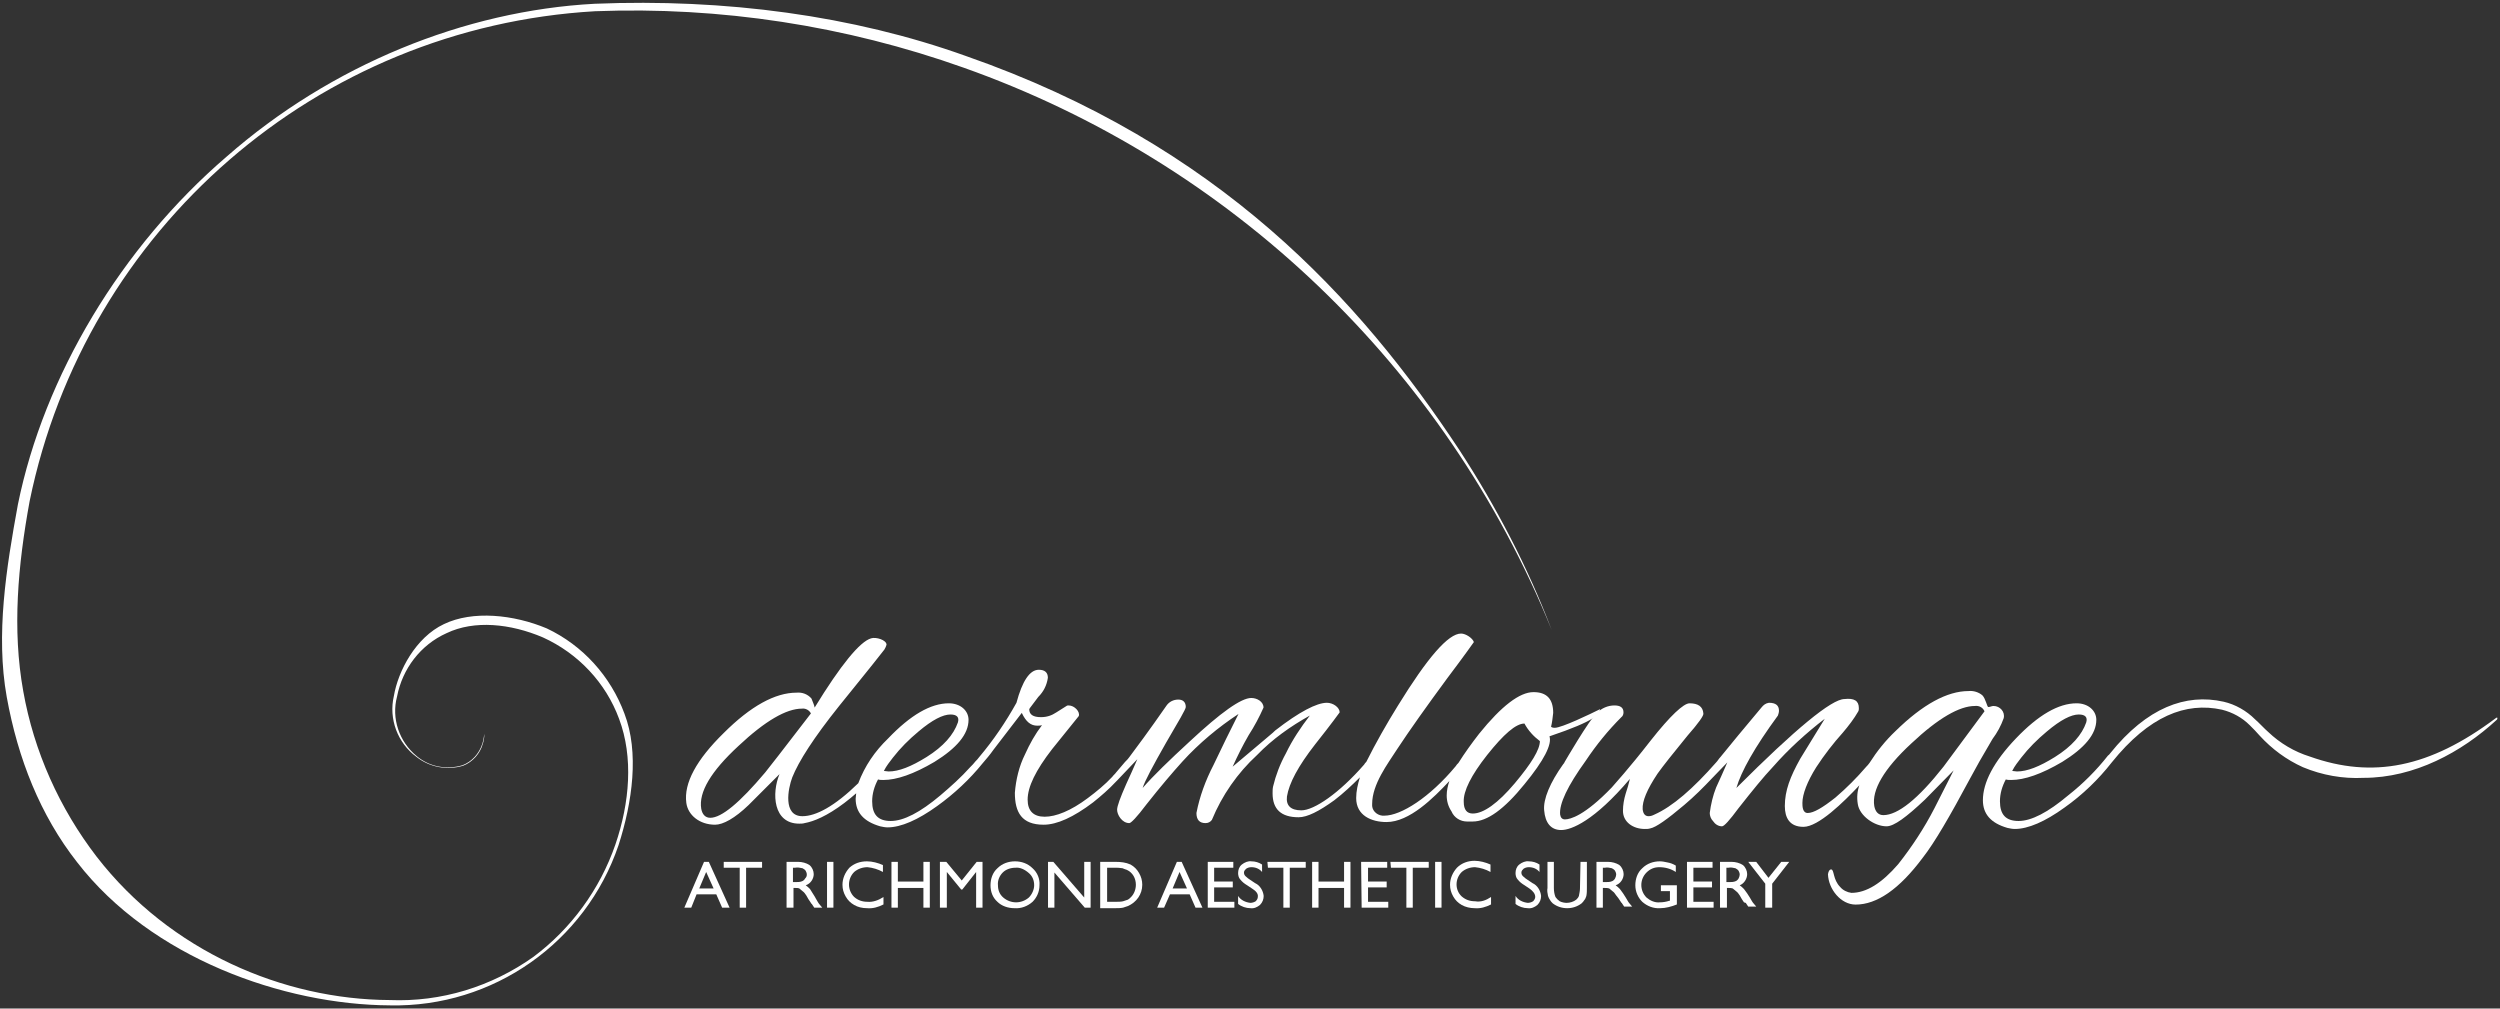 <?xml version="1.0" encoding="utf-8"?>
<svg enable-background="new 0 0 469.5 189.4" viewBox="0 0 469.5 189.4" xmlns="http://www.w3.org/2000/svg"><rect x="0" y="0" width="469.5" height="189.4" fill="#333333" stroke="none"/><g fill="#fff" transform="translate(.37 .508)"><g transform="translate(128.147 161.25)"><path d="m3.7.1h.9l3.9 8.6h-1.4l-1.1-2.5h-3.7l-1 2.5h-1.3zm1.8 5-1.4-3.1-1.3 3.1z"/><path d="m7.4.1h7.2v1.1h-3v7.5h-1.2v-7.5h-3z"/><path d="m19.2 8.7v-8.6h2.2c.7 0 1.5.2 2.1.6.5.4.8 1.1.8 1.7 0 .9-.6 1.8-1.5 2.1.3.2.6.5.8.7.4.7.8 1.2 1.1 1.8.3.5.5.9.7 1.1l.5.6h-1.5l-.4-.6s0-.1-.1-.1l-.2-.3-.4-.6-.4-.7c-.2-.3-.4-.6-.7-.8-.2-.2-.4-.3-.6-.5-.2-.1-.5-.1-.8-.1h-.3v3.7zm1.6-7.5h-.4v2.7h.5c.4 0 .9 0 1.3-.2.2-.1.4-.3.5-.5.2-.2.3-.4.3-.7s-.1-.5-.2-.7-.4-.4-.6-.5c-.5-.1-.9-.2-1.4-.1z"/><path d="m26.8.1h1.2v8.6h-1.2z"/><path d="m37.4 6.7v1.4c-1 .5-2 .8-3.1.7-.9 0-1.7-.2-2.4-.6s-1.2-.9-1.6-1.6-.6-1.4-.6-2.2c0-1.2.5-2.3 1.3-3.2.9-.8 2-1.2 3.3-1.2 1 0 2.1.3 3 .7v1.3c-.9-.5-1.9-.8-2.9-.9-.9 0-1.8.3-2.5.9-1.3 1.3-1.3 3.4 0 4.7.7.6 1.5.9 2.5.9 1 .1 2.1-.3 3-.9z"/><path d="m44.9.1h1.2v8.6h-1.2v-3.7h-4.8v3.7h-1.2v-8.6h1.2v3.7h4.8z"/><path d="m54.9.1h1.1v8.6h-1.2v-6.7l-2.6 3.3h-.2l-2.7-3.3v6.7h-1.3v-8.6h1.2l2.9 3.5z"/><path d="m62.1 0c1.2 0 2.4.4 3.3 1.3.9.8 1.4 2 1.3 3.2 0 1.2-.5 2.3-1.3 3.1-.9.8-2.1 1.3-3.4 1.2-1.2 0-2.4-.4-3.2-1.2-.9-.8-1.3-1.9-1.3-3.1s.4-2.4 1.3-3.2c.9-.9 2.1-1.3 3.3-1.3zm.1 1.2c-.9 0-1.8.3-2.4.9s-1 1.5-.9 2.4c0 .9.3 1.7 1 2.3 1.4 1.2 3.4 1.2 4.8 0 .6-.6 1-1.5 1-2.3 0-.9-.3-1.7-1-2.3-.8-.7-1.7-1.1-2.5-1z"/><path d="m75.1.1h1.2v8.6h-1.1l-5.7-6.6v6.6h-1.2v-8.6h1l5.8 6.7z"/><path d="m78.1 8.7v-8.6h2.9c1 0 1.9.1 2.8.5.7.4 1.2.9 1.6 1.6s.6 1.4.6 2.2c0 1.8-1.1 3.3-2.7 4-.3.1-.6.2-.9.3-.5.1-1 .1-1.6.1h-2.7zm2.8-7.5h-1.5v6.4h1.6c.5 0 1 0 1.4-.1.3-.1.6-.2.9-.3.2-.1.4-.3.6-.5.6-.6.9-1.5.9-2.3 0-1.2-.6-2.3-1.7-2.8-.3-.1-.6-.2-.8-.3-.6-.1-1-.1-1.4-.1z"/><path d="m92.5.1h.9l3.9 8.6h-1.3l-1.1-2.5h-3.7l-1.1 2.5h-1.3zm1.9 5-1.4-3.1-1.3 3.1z"/><path d="m98.2.1h4.9v1.1h-3.6v2.6h3.5v1.1h-3.5v2.7h3.8v1.1h-5v-8.6z"/><path d="m106.6 5.1-.9-.6c-.5-.3-.9-.6-1.3-1.1-.3-.3-.4-.8-.4-1.2 0-.6.2-1.2.7-1.6s1.2-.7 1.8-.6c.7 0 1.4.2 2 .6v1.4c-.5-.6-1.2-.9-2-.9-.4 0-.7.1-1 .3-.2.2-.4.4-.4.7s.1.5.3.7c.3.3.6.5.9.7l.9.6c.9.4 1.5 1.4 1.6 2.4 0 .6-.2 1.2-.7 1.7-.5.4-1.1.7-1.8.6-.8 0-1.7-.3-2.3-.8v-1.5c.5.8 1.4 1.2 2.3 1.3.3 0 .7-.1 1-.3.2-.2.4-.5.4-.8.1-.6-.3-1.1-1.1-1.6z"/><path d="m109.5.1h7.2v1.1h-3v7.5h-1.2v-7.5h-2.9z"/><path d="m123.9.1h1.2v8.6h-1.2v-3.7h-4.8v3.7h-1.2v-8.6h1.2v3.7h4.8z"/><path d="m127.1.1h4.9v1.1h-3.6v2.6h3.5v1.1h-3.5v2.7h3.8v1.1h-5z"/><path d="m132.6.1h7.2v1.1h-3v7.5h-1.2v-7.5h-2.9z"/><path d="m141 .1h1.2v8.6h-1.2z"/><path d="m151.5 6.7v1.4c-1 .5-2 .8-3.1.7-.8 0-1.7-.2-2.4-.6s-1.2-.9-1.6-1.6-.6-1.4-.6-2.2c0-1.2.5-2.3 1.3-3.2.9-.9 2.1-1.3 3.3-1.3 1 0 2.1.3 3 .7v1.4c-.9-.5-1.9-.8-2.9-.9-.9 0-1.8.3-2.5.9-1.3 1.3-1.3 3.4 0 4.6.7.6 1.5.9 2.5.9 1.1.2 2.1-.2 3-.8z"/><path d="m158.7 5.1-.9-.6c-.5-.3-.9-.6-1.3-1.1-.3-.3-.4-.8-.4-1.2 0-.6.2-1.2.7-1.6s1.2-.7 1.8-.6c.7 0 1.4.2 2 .6v1.4c-.5-.6-1.2-.9-2-.9-.4 0-.7.1-1 .3-.2.2-.4.4-.4.7s.1.5.3.7c.3.3.6.5.9.7l.9.6c.9.4 1.5 1.4 1.6 2.4 0 .6-.2 1.2-.7 1.7-.5.4-1.1.7-1.8.6-.8 0-1.7-.3-2.3-.8v-1.5c.5.8 1.4 1.2 2.3 1.3.3 0 .7-.1 1-.3.2-.2.4-.5.4-.8 0-.6-.4-1.1-1.1-1.6z"/><path d="m168.3.1h1.2v4.9c0 .5 0 1-.1 1.5-.1.3-.2.6-.4.8-.1.2-.3.4-.5.6-.8.6-1.7.9-2.7.9s-1.9-.3-2.7-.9c-.2-.2-.4-.4-.5-.6-.2-.3-.3-.5-.4-.8-.1-.5-.2-1-.1-1.5v-4.9h1.2v4.9c0 .6.1 1.2.3 1.7.2.3.5.6.8.8.4.2.9.3 1.3.3.6 0 1.3-.2 1.8-.6.2-.2.4-.4.5-.7.1-.5.2-1 .2-1.4z"/><path d="m171.3 8.7v-8.6h2.2c.7 0 1.5.2 2.1.6.5.4.8 1.1.8 1.7 0 .9-.6 1.8-1.5 2.1.3.2.6.5.8.7.4.5.8 1.1 1.1 1.6s.5.9.7 1.1l.5.6h-1.5l-.4-.6s0-.1-.1-.1l-.2-.3-.4-.6-.4-.5c-.2-.3-.4-.6-.7-.8-.2-.2-.4-.3-.6-.5-.3-.1-.6-.1-.9-.1h-.3v3.7zm1.6-7.5h-.4v2.7h.5c.4 0 .9 0 1.3-.2.2-.1.4-.3.5-.5s.2-.5.2-.7c0-.3-.1-.5-.2-.7s-.4-.4-.6-.5c-.4-.1-.9-.2-1.3-.1z"/><path d="m183.5 4.5h2.9v3.6c-1 .4-2.1.7-3.1.7-1.3.1-2.5-.4-3.4-1.2-.8-.8-1.3-1.9-1.3-3.1s.4-2.4 1.3-3.2c.9-.9 2.1-1.3 3.3-1.3.5 0 .9.1 1.4.2.6.1 1.1.3 1.6.6v1.2c-.9-.6-2-.9-3.1-.9-.9 0-1.7.3-2.4 1-1.3 1.3-1.3 3.4 0 4.7.7.6 1.6 1 2.5.9.6 0 1.2-.1 1.8-.3h.1v-1.8h-1.7v-1.1z"/><path d="m188.2.1h4.9v1.1h-3.6v2.6h3.5v1.1h-3.5v2.7h3.8v1.1h-5v-8.6z"/><path d="m194.5 8.7v-8.6h2.2c.7 0 1.5.2 2.1.6.5.4.8 1.1.8 1.7 0 .9-.6 1.8-1.4 2.1.3.2.6.5.8.7.4.5.8 1.1 1.1 1.6s.5.9.7 1.1l.5.6h-1.5l-.4-.6s0-.1-.1-.1l-.3-.1-.4-.6-.4-.7c-.2-.3-.4-.6-.7-.8-.2-.2-.4-.3-.6-.5-.3-.1-.6-.1-.8-.1h-.3v3.7zm1.6-7.5h-.4v2.7h.5c.4 0 .9 0 1.3-.2.2-.1.4-.3.5-.5s.2-.5.2-.7c0-.3-.1-.5-.2-.7s-.4-.4-.6-.5c-.4-.1-.9-.2-1.3-.1z"/><path d="m206 .1h1.5l-3.2 4.1v4.5h-1.3v-4.5l-3.2-4.1h1.5l2.3 3z"/></g><path d="m291 117.7c-4.5-11.8-10.4-23.1-17.3-33.7-18.7-28.3-45.1-57.4-92.7-74-21.2-7.6-45.2-10.8-69.7-9.8-24.4 1.3-49.5 11.5-69.1 28.7-19.8 17-34.3 41.2-39.2 65.3-2.2 12-4.2 24.5-2.1 36.2 2.1 11.6 6.3 22.2 13.2 31 13.9 18 38.8 26.8 58.8 26.9 19.3.4 36.7-11.8 42.9-30.1 2.6-8.1 3.9-17.4 1.1-24.7-2.6-7-7.8-12.8-14.6-16-6.2-2.6-13.9-3.4-19.3-.8-5.3 2.5-8.6 8.8-9.4 13.5-1 4.3.7 8.8 4.2 11.4 2.5 2 5.8 2.6 8.8 1.7 1.8-.7 3.2-2.3 3.7-4.1.2-.6.3-1.3.3-1.9-.1.6-.2 1.3-.4 1.9-.6 1.8-1.9 3.3-3.7 4-3 .9-6.2.3-8.6-1.7-3.3-2.7-4.8-7.1-3.7-11.2 1-5.2 4.4-9.7 9.3-11.9 5.2-2.5 12-1.8 18.1.8 6.6 3 11.8 8.5 14.3 15.3 2.7 7.2 2 15.7-.7 23.6-2.9 8.4-8.3 15.8-15.4 21.1-7.9 5.6-17.3 8.5-27 8.1-19.9-.1-41.2-9.1-55-26.9-7-9.1-11.8-19.8-13.8-31.1-2.1-11.6-1-23.7 1.2-35.7 10.5-51.2 54.1-89 106.2-92 23.5-.9 47 2.7 69.2 10.6 50.2 17.8 90.4 56.2 110.4 105.5z"/><g transform="translate(128.22 118.473)"><path d="m171.9 14.2c-1.8.9-7.2 3.5-8.5 3.5-.4 0-.6-.1-.7-.2.2-.8.3-1.7.4-2.6 0-2.6-1.2-3.9-3.7-3.9-2.6 0-6 2.6-10.2 7.8-1.4 1.8-2.7 3.6-3.9 5.5-.2.2-.4.4-.5.6-4.9 5.9-10.3 9.3-13.4 9.3-1.1.1-2.2-.7-2.3-1.8 0-.1 0-.3 0-.4 0-3.7 2.9-7.5 4.7-10.3 2.3-3.5 5.5-8 9.4-13.3 3.4-4.5 5-6.8 5-6.8-.2-.7-1.5-1.6-2.4-1.6-2.4 0-6.3 4.5-11.9 13.6-2.1 3.4-4.1 6.9-5.9 10.5-.2.2-.3.3-.4.5-4.7 5.4-9.4 8.6-11.8 8.6-2 0-2.9-.9-2.7-2.6.4-2.5 2.1-5.7 5.3-9.8 3.1-3.9 4.6-6 4.6-6 0-.9-1.2-1.8-2.4-1.8-1.9 0-5.2 1.7-9.7 5.2 0 .1-2.7 2.3-8 6.8.9-2 1.9-4 3-5.9 1.1-1.7 2-3.4 2.8-5.2 0-1.1-1.2-1.8-2.3-1.8-1.9 0-5.7 2.7-11.6 8.2-3.8 3.5-6.8 6.4-8.8 8.7.4-1.3 1.9-4.1 4.4-8.5 2.4-4.1 3.7-6.3 3.7-6.7 0-.9-.5-1.4-1.4-1.4s-1.7.4-2.2 1.1c-3.4 4.9-5.8 8.1-7 9.7-.2.3-.4.5-.7.8 0 0-.1.1-.1.1l-1.7 2c-.2.3-.5.5-.7.8-1.4 1.5-3 2.8-4.6 4-3.2 2.4-6 3.5-8.1 3.5s-3.2-1.1-3.2-3.2c0-2.4 1.5-5.5 4.6-9.5l5-6.2c.3-.8-.8-2-1.9-2-.1 0-.3 0-.4.1l-1.9 1.2c-.9.6-1.8.9-2.9.9-1.5 0-2.2-.5-2.2-1.5 0-.1.6-.8 1.7-2.3 1-1 1.6-2.2 1.8-3.6 0-1-.6-1.5-1.7-1.5-1.7 0-3.1 2.1-4.2 6.2-2 3.6-4.3 7-7 10.2-.2.3-.5.6-.7.8-.3.4-.6.7-1 1.1-1.7 1.9-3.6 3.6-5.6 5.3-3.8 3.2-6.9 4.8-9.3 4.8s-3.5-1.2-3.5-3.7c0-1.4.4-2.8 1.1-4.1.3.1.7.1 1 .1 2.5 0 5.7-1.1 9.6-3.4 4.2-2.6 6.4-5.2 6.4-7.9 0-1.7-1.5-3.1-3.7-3.1-3.4 0-7.2 2.2-11.4 6.6-2.5 2.4-4.4 5.2-5.6 8.4-4.5 4.4-8 6.2-10.5 6.2-3.7 0-2.7-5.2-1.9-7.3 1.2-3 4-7.4 8.8-13.4 2.8-3.5 5.7-7 8.5-10.6.2-.3.3-.6.4-.9 0-.9-2-1.5-2.9-1.2-2.1.6-5.7 5-10.6 13-.1-.6-.4-1.1-.6-1.7-.7-.8-1.7-1.2-2.8-1.1-4 0-8.6 2.5-13.7 7.6-5.1 5-7.5 9.4-7 13.1.3 2.3 2.5 4.1 5.4 4.1 1.5 0 3.7-1.2 6.3-3.7l5.8-5.8c-1.5 3.6-1.2 9.3 3.7 9.3.3 0 .7 0 1-.1 1.7-.3 4.2-1.3 7.5-3.8.8-.6 1.5-1.2 2.2-1.8 0 .3-.1.7-.1 1 0 2.6 1.5 4.3 4.6 5.2.5.1.9.2 1.4.2 2.5 0 5.7-1.4 9.3-4 3.2-2.3 6.1-5 8.6-8.1.6-.7 1.3-1.5 2-2.5l5.3-6.9c.8 1.7 1.7 2.4 2.9 2.4.3 0 .6 0 .9-.1-1.3 1.7-2.3 3.5-3.2 5.5-1.1 2.2-1.7 4.7-1.9 7.2 0 3.7 1.3 6 5.4 6 2.5 0 5.6-1.4 9.3-4.2 1.5-1.2 3-2.5 4.3-3.9l.2-.2 3.8-4c-.7 1.6-1.4 3.2-2.1 4.7-1.1 2.5-1.7 4.1-1.7 4.8 0 .9.9 2.5 2.3 2.5.3 0 1.4-1.1 3.2-3.5 2.6-3.3 4.9-6 6.8-8.1 3.1-3.4 6.7-6.4 10.5-8.9-1.6 3.2-3.2 6.4-4.7 9.6-1.5 2.9-2.6 5.9-3.2 9 0 1.3.6 1.9 1.7 1.9.5 0 .9-.2 1.2-.6 1.9-4.6 4.8-8.8 8.5-12.2 2.9-3 6.3-5.4 9.9-7.4-1.7 2.2-3.3 4.6-4.5 7.1-1.1 2-1.9 4.1-2.4 6.2-.1.4-.1.9-.1 1.3 0 3 1.6 4.5 4.9 4.5 1.6 0 3.8-1.1 6.7-3.2 1.7-1.3 3.3-2.8 4.8-4.3-.4 1.3-.7 2.6-.7 3.9 0 3.3 2.9 4.5 5.7 4.5 4.3 0 8.8-4.5 11.8-7.7-.3.9-.5 1.8-.5 2.7 0 1.1.3 2.1.9 3 .5 1.2 1.7 1.9 2.9 1.9h1.1c2.7 0 5.9-2.3 9.7-7 3.7-4.5 5.2-7.5 4.7-9 8.9-3 9.4-4.2 9.5-5.1zm-156.8 11.9c-4.8 5.7-8.2 8.5-10.3 8.5-.9 0-1.5-.6-1.7-1.7-.5-3.1 1.8-7 7-11.8 5-4.7 9-7 11.9-7 .7-.1 1.4.3 1.7.9-5.3 6.9-8.1 10.5-8.6 11.1zm24-2.8c1.4-1.8 3-3.4 4.8-4.9 2.6-2.2 4.6-3.2 6-3.2 1.2 0 1.7.5 1.4 1.5-.8 2.3-2.7 4.5-5.9 6.5-2.9 1.8-5.2 2.7-7.1 2.7-.3 0-.6-.1-.9-.1.5-1 1.1-1.7 1.7-2.5zm116.8 4.8c-3.2 3.8-5.9 5.7-7.9 5.7-1.1 0-1.7-.7-1.7-2.2-.1-2 1.4-5 4.4-8.8 3.1-3.9 5.4-5.9 7-5.9.7 1.3 1.7 2.4 2.9 3.3 0 1.6-1.6 4.2-4.7 7.9z"/><path d="m340.1 15.9c-12.4 9.3-23.1 11.4-34.9 7.2-2.9-.9-5.6-2.5-7.8-4.6-.7-.6-1.8-1.8-2.5-2.4-1.6-1.6-3.7-2.8-5.9-3.3-7.1-1.6-14.4 1.1-21.3 9.7-.1.1-.2.3-.4.4-2.2 2.8-4.7 5.3-7.5 7.5-3.8 3.2-6.9 4.8-9.3 4.8s-3.5-1.2-3.5-3.7c0-1.4.4-2.8 1.1-4.1.3.1.7.1 1 .1 2.5 0 5.7-1.1 9.6-3.4 4.2-2.6 6.4-5.2 6.4-7.9 0-1.7-1.5-3.1-3.7-3.1-3.4 0-7.2 2.2-11.4 6.6s-6.2 8.3-6.2 11.6c0 2.6 1.5 4.3 4.6 5.2.5.1.9.2 1.4.2 2.5 0 5.7-1.4 9.3-4 3.4-2.4 6.4-5.3 8.9-8.5 7-8.7 13.9-11.4 20.7-9.9 2 .5 3.8 1.5 5.2 2.9.7.7 1.3 1.3 1.9 2 2.3 2.5 5 4.5 8.1 5.9 3.6 1.5 7.5 2.2 11.4 2 9.5 0 18.4-4.8 25-10.9.1 0 .3-.7-.2-.3zm-89.1 7.4c1.4-1.8 3-3.4 4.8-4.9 2.6-2.2 4.6-3.2 6-3.2 1.2 0 1.7.5 1.4 1.5-.8 2.3-2.7 4.5-5.9 6.5-2.9 1.8-5.2 2.7-7.1 2.7-.3 0-.6-.1-.9-.1.5-1 1.1-1.7 1.7-2.5z"/><path d="m245.8 13.6c-.4 0-.6.2-1 .2-.2 0-.5-1.6-1.1-2.2-.7-.6-1.7-.9-2.6-.8-4 0-8.6 2.5-13.7 7.5-1.9 1.8-3.5 3.8-4.9 6-.2.3-.5.6-.6.7-1.8 2.1-3.7 4-5.8 5.8-2.4 1.9-4.1 2.9-5.2 2.9-1 0-1-1.3-1-1.9 0-1.6.9-4 2.6-6.7 1.5-2.3 3.2-4.5 5-6.5 1.1-1.3 2.1-2.6 2.9-4 .1-.2.1-.4.1-.6 0-1.4-.9-1.9-2.7-1.7-2.4 0-9.2 5.6-20.3 16.7.9-3.1 3.4-7.6 7.8-13.6.1-.3.2-.6.2-.9 0-1-.6-1.5-1.9-1.5-.6.1-1 .4-1.4.9-2.7 3.2-6.5 7.8-7.7 9.3-.3.3-.5.7-.8 1-4.3 4.9-8.2 8.3-11.6 9.8-.4.2-.7.3-1.1.3-.6 0-1-.4-1.1-1.3-.1-1.5.8-3.7 2.8-6.7 1-1.4 2.9-3.8 5.6-7.1 2.1-2.4 3.1-3.8 3-4.2-.1-1.3-1-1.9-2.6-1.9-1.1 0-3.6 2.3-7.3 7-4.2 5.4-6.8 8.2-7.3 8.8-5.1 5.3-7.8 6-8.8 6-.5 0-.8-.3-.9-.9-.2-2 1.4-5.4 4.8-10.1 2-3 4.2-5.7 6.7-8.2.3-.2.4-.6.4-.9 0-.9-.6-1.3-1.7-1.3-1.2 0-2.4.5-3.3 1.4-1.4 1.2-6.1 9.3-6.1 9.3 0 .1-.1.2-.2.3-2.5 3.5-3.8 6.6-3.6 8.7.2 2.4 1.3 3.7 3.2 3.7s6.2-1.7 12.9-9.6c-.2.9-.5 1.9-.8 2.8-.3 1-.5 2.1-.5 3.2 0 2.1 1.9 3.4 4.1 3.4.3 0 .7 0 1-.1 1.1-.2 3.2-1.7 6.4-4.4 1.9-1.6 3.6-3.3 5.3-5.1l2.8-2.9c-.7 1.6-1.4 3.2-2.1 4.7-.6 1.5-1 3.2-1.2 4.8 0 .5.2 1.1.6 1.5.4.6 1 1 1.7 1 .4 0 1.4-1.1 3.1-3.4 2.6-3.3 4.7-5.9 6.5-7.8 2.9-3.3 6.2-6.3 9.7-9l-4.6 7.5c-1.9 3.4-2.9 6-2.9 8.9 0 2.2.9 3.9 3.5 3.9 2.8 0 7.5-4.6 10.5-7.8-.4 1.1-.5 2.3-.3 3.5.3 2.2 3.1 4.2 5.4 4.2 1.4 0 3.7-1.7 7.2-5l5.4-5.5-3.6 7.1c-1.9 3.7-4.2 7.2-6.8 10.5-3.1 3.6-6 5.4-8.8 5.4-.8-.1-1.6-.5-2.1-1.1-1.4-1.4-1.1-3.3-1.7-3.3-.3 0-.5.3-.6.9.1 2.8 2.4 5.7 5.2 5.7 4 0 8.2-2.9 12.6-8.8 2.2-2.8 5.1-7.8 8.9-14.9.9-1.7 2.3-4.2 4.2-7.4.9-1.2 1.6-2.5 2.1-3.9.3-1.2-.7-2.3-1.9-2.3zm-9.4 11.4c-4.8 6.1-8.6 9.1-11.3 9.1-.9 0-1.5-.6-1.7-1.7-.5-3 1.8-7 7-11.8 5-4.7 9-7 11.9-7 .8-.1 1.5.3 1.8 1z"/></g></g></svg>